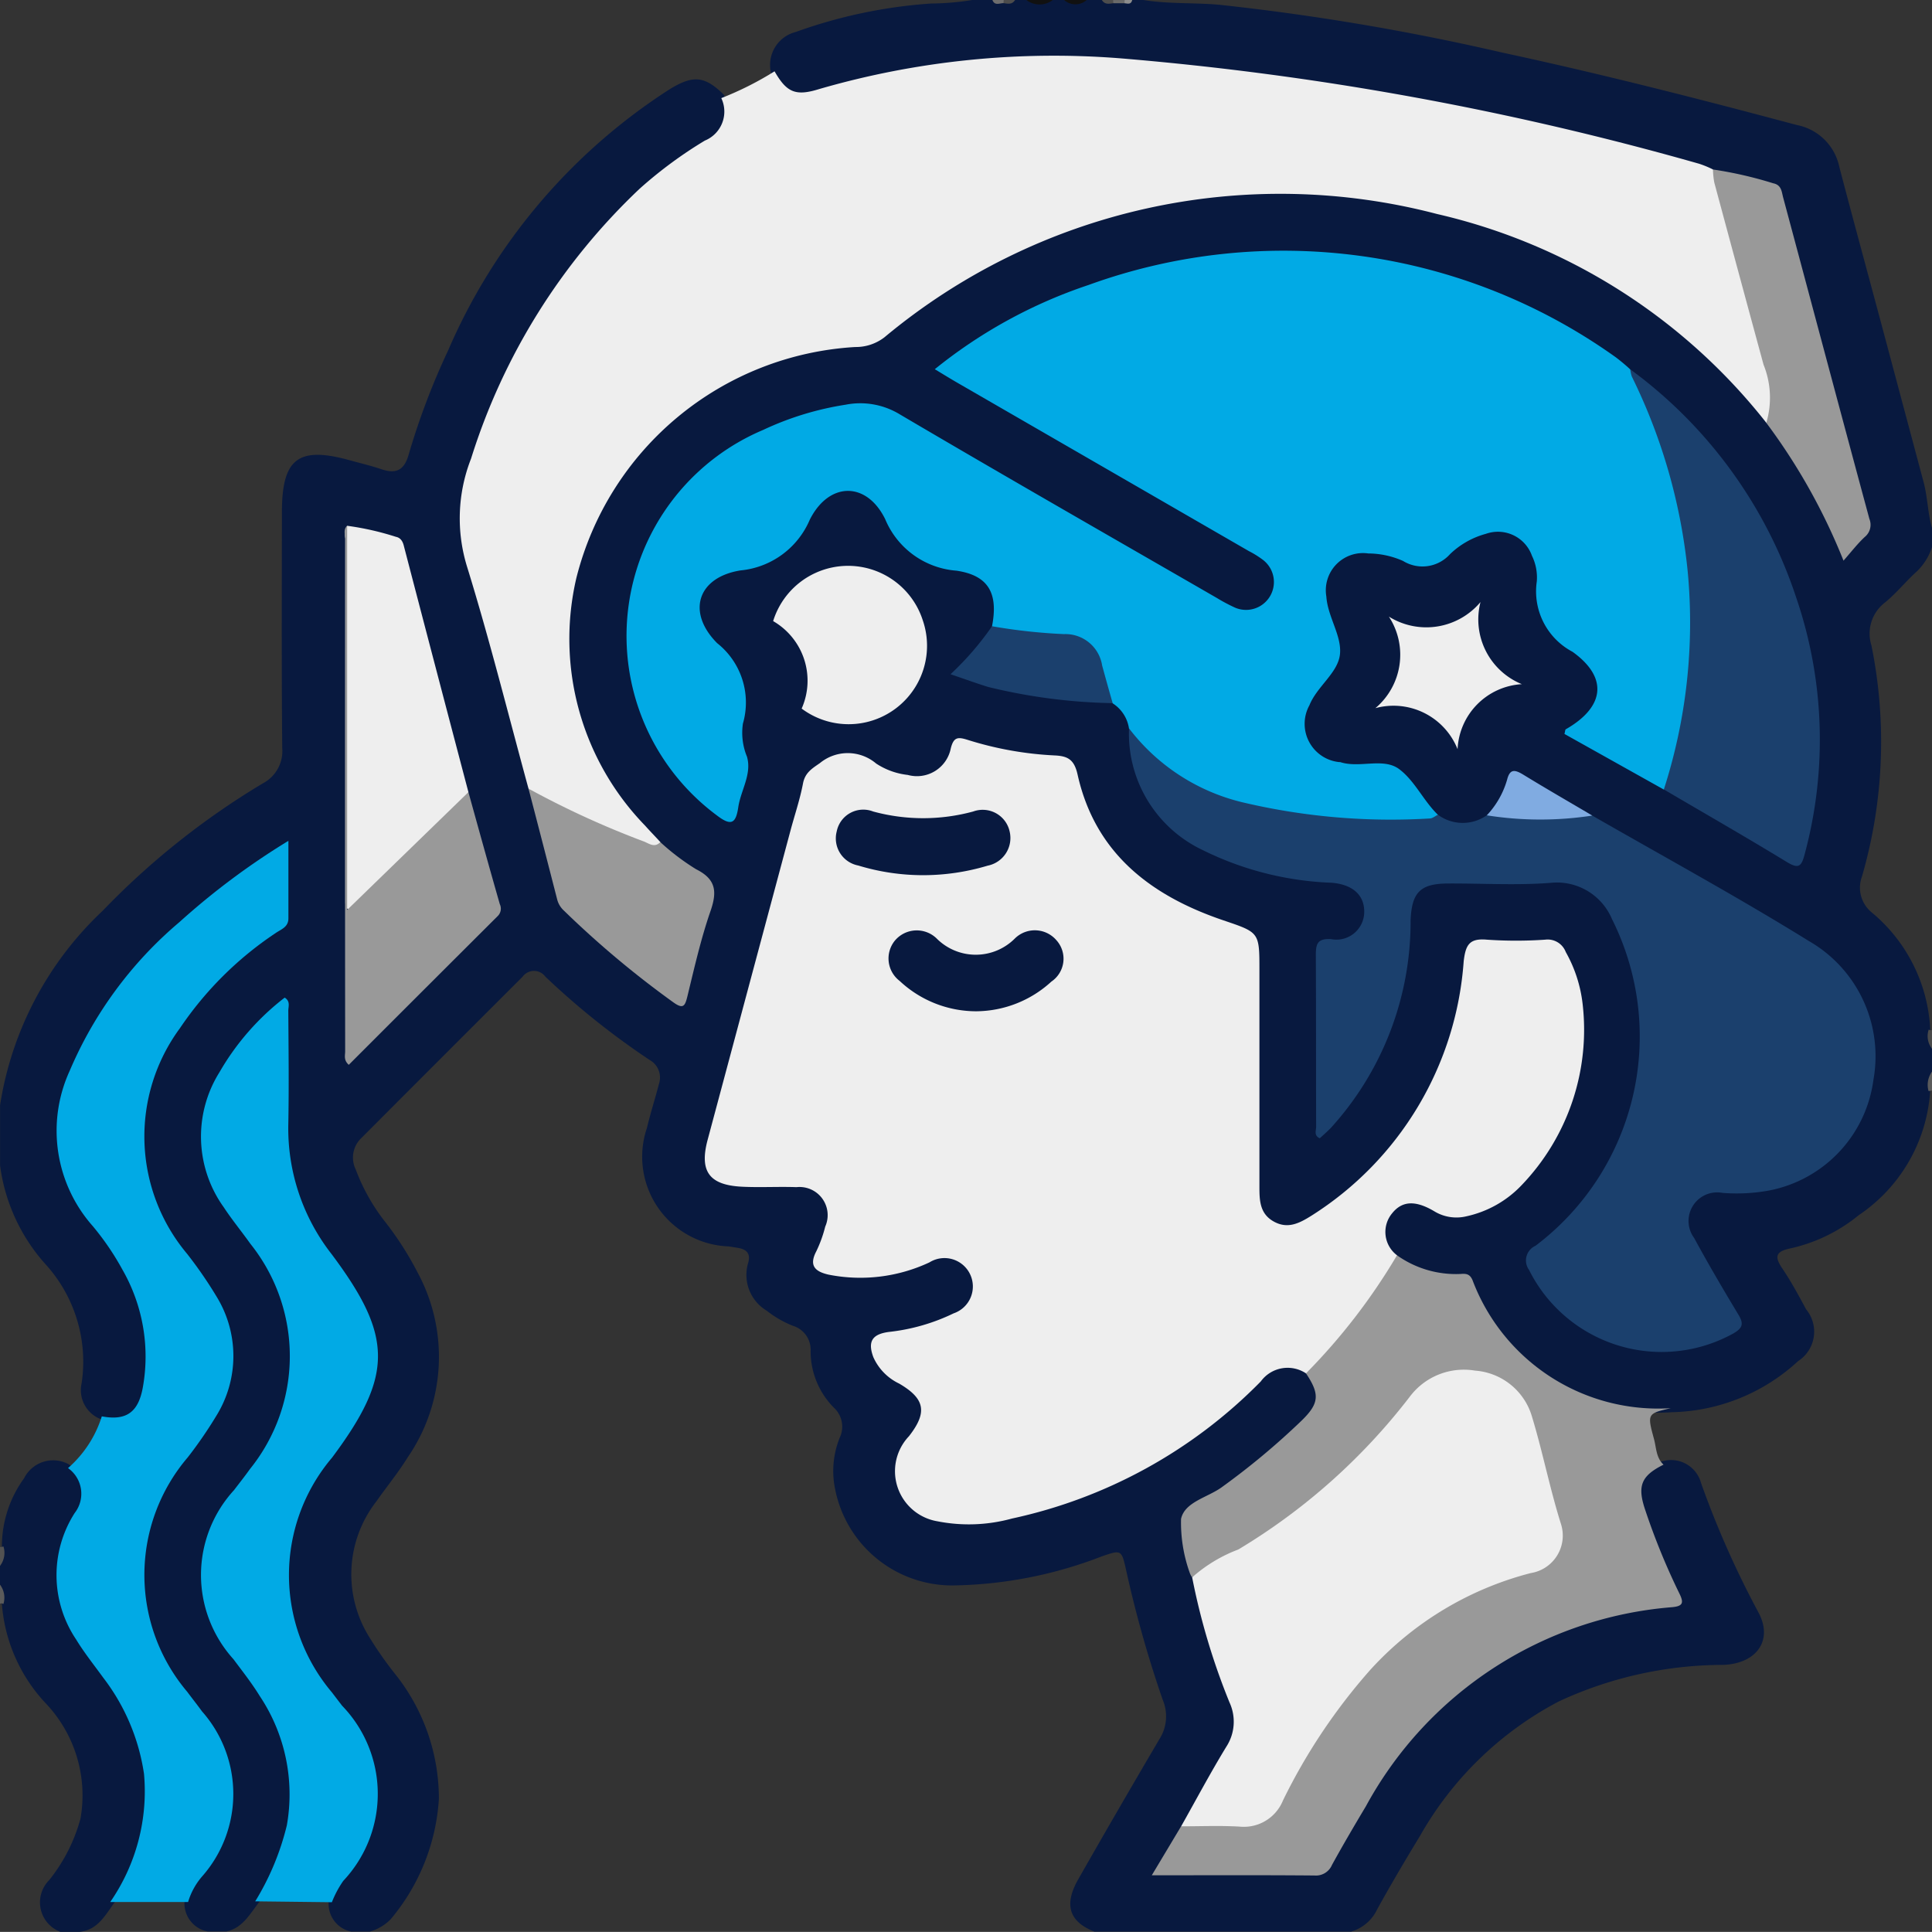 <svg xmlns="http://www.w3.org/2000/svg" width="56.003" height="56" viewBox="0 0 56.003 56">
  <rect x="0" y="0" width="56.003" height="56" fill="#333333" stroke="none"/>
  <g id="Grupo_8049" data-name="Grupo 8049" transform="translate(-348.049 -348.072)">
    <path id="Caminho_2139" data-name="Caminho 2139" d="M377.473,348.072h.328a1.119,1.119,0,0,0,.766,0h.328a.836.836,0,0,0,.656,0h.438c.1.1.222.042.334.056h.28c.09-.007.187.024.261-.056h.328c.735.12,1.481.072,2.219.14a69.332,69.332,0,0,1,8.183,1.384c2.867.616,5.708,1.343,8.541,2.1a1.562,1.562,0,0,1,1.232,1.221c.43,1.638.877,3.272,1.314,4.909q.564,2.112,1.128,4.223c.117.44.118.9.244,1.331v.547a1.7,1.7,0,0,1-.5.763c-.292.274-.549.588-.857.842a1.133,1.133,0,0,0-.4,1.248,14.021,14.021,0,0,1-.274,6.7.925.925,0,0,0,.293,1.049A4.7,4.7,0,0,1,404,377.9c.026.191-.059.393.056.576v.656c-.114.174-.03.369-.056.552a4.7,4.7,0,0,1-2.07,3.611,4.744,4.744,0,0,1-2,.968c-.44.093-.43.264-.214.583.255.377.471.779.687,1.18a1.014,1.014,0,0,1-.232,1.5,5.56,5.56,0,0,1-3.667,1.482,5.9,5.9,0,0,1-5.185-2.456,5.541,5.541,0,0,1-.555-1,.64.64,0,0,0-.582-.405,3.084,3.084,0,0,1-1.721-.605c-.452-.521-.5-.931-.162-1.361a.944.944,0,0,1,1.325-.178,1.541,1.541,0,0,0,1.416,0,4.048,4.048,0,0,0,1.994-2.024,6.248,6.248,0,0,0,.7-4.124,3.209,3.209,0,0,0-.1-.369c-.326-.976-.42-1.044-1.434-1.045-.31,0-.621.016-.929,0-.44-.028-.587.161-.642.6a10.047,10.047,0,0,1-2.069,5.216,8.339,8.339,0,0,1-2.573,2.254c-.878.458-1.53.071-1.536-.921-.013-2.187,0-4.374,0-6.561,0-.852-.005-.839-.8-1.1a6.82,6.82,0,0,1-3.69-2.493,5.222,5.222,0,0,1-.779-1.734.7.7,0,0,0-.759-.618,7.767,7.767,0,0,1-2.041-.355.531.531,0,0,0-.737.322,1.178,1.178,0,0,1-1.339.608,4.618,4.618,0,0,1-1.175-.435,1.161,1.161,0,0,0-1.678.742c-.8,2.9-1.568,5.805-2.342,8.711-.127.475-.279.944-.382,1.426-.172.8.011,1.068.805,1.214a10.235,10.235,0,0,0,1.528.055c.9.03,1.277.56,1.012,1.424-.021.07,0-.018-.018.052-.3.92-.1,1.192.9,1.13a5.783,5.783,0,0,0,1.912-.43,1.12,1.12,0,0,1,.74-.13.985.985,0,0,1,.76.712.931.931,0,0,1-.415,1,4.62,4.62,0,0,1-1.783.649c-.231.061-.565-.034-.642.3-.082.348.162.576.4.782.152.131.337.218.493.344a.942.942,0,0,1,.223,1.432c-.031.045-.067.086-.1.13a1.339,1.339,0,0,0,.838,2.274,3.6,3.6,0,0,0,1.3.017,13.706,13.706,0,0,0,6.895-3.216c.366-.3.72-.615,1.069-.936a.9.9,0,0,1,1.277-.128c.529.6.533.975-.024,1.551a15.579,15.579,0,0,1-2.933,2.34.889.889,0,0,0-.462,1.135c.1.329.125.678.215,1.012a30.8,30.8,0,0,0,1.09,3.534,1.6,1.6,0,0,1-.13,1.5c-.437.732-.869,1.467-1.285,2.211-.168.26-.3.543-.465.8s-.133.415.208.415c1.312,0,2.624.011,3.936,0,.406,0,.541-.335.7-.616a20.845,20.845,0,0,1,1.684-2.682,11.083,11.083,0,0,1,7.632-4.432c.587-.076.592-.093.329-.628a18.619,18.619,0,0,1-.806-2.031,1.013,1.013,0,0,1,.674-1.47.9.9,0,0,1,1.07.639,27,27,0,0,0,1.658,3.742c.447.813-.042,1.5-1.017,1.534a11.342,11.342,0,0,0-4.762,1.059,9.923,9.923,0,0,0-4.025,3.9c-.426.7-.843,1.406-1.239,2.124a1.214,1.214,0,0,1-.756.649H379.77c-.731-.291-.888-.776-.464-1.52q1.163-2.042,2.356-4.067a1.229,1.229,0,0,0,.09-1.135,33.591,33.591,0,0,1-1.066-3.785c-.127-.561-.14-.563-.694-.372a12.4,12.4,0,0,1-4.321.844,3.458,3.458,0,0,1-3.41-2.77,2.586,2.586,0,0,1,.124-1.5.749.749,0,0,0-.169-.887,2.329,2.329,0,0,1-.67-1.631.724.724,0,0,0-.516-.739,3,3,0,0,1-.755-.436,1.209,1.209,0,0,1-.543-1.372c.088-.284-.039-.409-.3-.451-.09-.014-.18-.03-.27-.042a2.6,2.6,0,0,1-2.359-3.437c.1-.426.236-.842.345-1.265a.583.583,0,0,0-.265-.7,22.336,22.336,0,0,1-3.028-2.419.408.408,0,0,0-.659.006q-2.34,2.336-4.676,4.678a.781.781,0,0,0-.16.907,5.678,5.678,0,0,0,.82,1.476,9.281,9.281,0,0,1,.975,1.513,5.139,5.139,0,0,1-.284,5.35c-.278.45-.615.859-.918,1.291a3.437,3.437,0,0,0-.215,3.9,10.758,10.758,0,0,0,.749,1.076,5.79,5.79,0,0,1,1.284,3.641,5.994,5.994,0,0,1-1.4,3.49,1.37,1.37,0,0,1-.6.355h-.547a.82.82,0,0,1-.644-.9,1.824,1.824,0,0,1,.411-.82,3.446,3.446,0,0,0-.051-4.611c-.267-.369-.546-.728-.78-1.121a5.305,5.305,0,0,1,.234-6.152c.3-.436.635-.843.908-1.3a3.36,3.36,0,0,0-.145-3.853c-.18-.274-.38-.535-.584-.791a6.452,6.452,0,0,1-1.351-4.069c-.012-.856,0-1.713-.005-2.569a.918.918,0,0,0-.065-.55,6.854,6.854,0,0,0-1.7,2.049,3.4,3.4,0,0,0,.32,3.755,11.325,11.325,0,0,1,1.419,2.261,5.036,5.036,0,0,1-.288,4.522,13.006,13.006,0,0,1-1.031,1.544,3.4,3.4,0,0,0-.087,4.39,13.276,13.276,0,0,1,1.352,2.112,5.285,5.285,0,0,1-.536,5.2c-.287.346-.487.788-.987.9h-.547a.828.828,0,0,1-.668-.887,1.759,1.759,0,0,1,.406-.823,3.536,3.536,0,0,0-.127-4.756,7.34,7.34,0,0,1-1.409-2.63,5.271,5.271,0,0,1,.969-4.541c.205-.3.439-.582.642-.885a3.446,3.446,0,0,0-.059-4.447c-.335-.476-.7-.93-.989-1.44a5.284,5.284,0,0,1,.267-5.788,9.232,9.232,0,0,1,2.613-2.685,1.037,1.037,0,0,0,.515-1c-.03-.451.006-.9-.018-1.408a4.382,4.382,0,0,0-.783.481,16.774,16.774,0,0,0-4.118,3.88,9.027,9.027,0,0,0-1.234,2.426,3.79,3.79,0,0,0,.613,3.714,10.31,10.31,0,0,1,1.246,1.988,4.8,4.8,0,0,1,.388,3.034,1.021,1.021,0,0,1-1.368.909.9.9,0,0,1-.538-1.033,4.2,4.2,0,0,0-1.075-3.482,5.329,5.329,0,0,1-1.289-2.83v-1.75a9.8,9.8,0,0,1,2.972-5.632,22.359,22.359,0,0,1,4.653-3.7,1.057,1.057,0,0,0,.554-1.022c-.021-2.278-.012-4.556-.009-6.835,0-1.561.479-1.92,1.982-1.5.3.083.6.153.894.253.438.15.671.031.8-.428a20.807,20.807,0,0,1,1.142-3.013,16.98,16.98,0,0,1,6.406-7.561c.694-.431,1.032-.4,1.59.153.236.645.122.99-.506,1.43a19.4,19.4,0,0,0-2.193,1.714,18.392,18.392,0,0,0-4.371,7.041,5.342,5.342,0,0,0-.162,3.757c.647,2.009,1.121,4.074,1.668,6.116q.39,1.475.786,2.948a2.74,2.74,0,0,0,.976,1.215,26.167,26.167,0,0,0,2.15,1.759c.321.244.455.177.546-.2.194-.813.418-1.618.643-2.423a.506.506,0,0,0-.224-.648,7.364,7.364,0,0,1-1.265-1.032,7.863,7.863,0,0,1-2.569-4.76,7.962,7.962,0,0,1,2.882-7.5,9.089,9.089,0,0,1,5.569-2.259,1.314,1.314,0,0,0,.767-.378,17.4,17.4,0,0,1,8.644-3.805,18.377,18.377,0,0,1,10.215,1.282,16.872,16.872,0,0,1,6.739,5.152,15.05,15.05,0,0,1,2.024,3.416c.136.324.259.259.465.069a.792.792,0,0,0,.2-.894c-.585-2.1-1.129-4.215-1.7-6.321-.225-.824-.449-1.649-.657-2.478a.74.74,0,0,0-.608-.611c-.479-.107-.952-.239-1.436-.329-3.405-.943-6.844-1.735-10.324-2.345a47.724,47.724,0,0,0-9.111-.872,22.822,22.822,0,0,0-6.035.84c-.1.031-.21.059-.316.087a1.051,1.051,0,0,1-1.435-.617.984.984,0,0,1,.718-1.177,14.456,14.456,0,0,1,3.926-.825,7.789,7.789,0,0,0,1.232-.109h.547c.1.095.218.042.328.056C377.255,348.114,377.376,348.167,377.473,348.072Z" fill="#08193f"/>
    <path id="Caminho_2140" data-name="Caminho 2140" d="M350.346,652.023H349.8a.913.913,0,0,1-.325-1.5,4.886,4.886,0,0,0,.908-1.787,3.874,3.874,0,0,0-1-3.329,4.725,4.725,0,0,1-1.279-2.887c-.026-.187.058-.385-.056-.563v-.547c.115-.181.03-.381.056-.571a3.36,3.36,0,0,1,.644-1.966.942.942,0,0,1,1.3-.4c.563.468.659.787.306,1.413a3.453,3.453,0,0,0,.284,3.988c.295.415.627.8.89,1.241a5.278,5.278,0,0,1-.157,6.052C351.1,651.54,350.88,651.974,350.346,652.023Z" transform="translate(0 -247.952)" fill="#08193f"/>
    <path id="Caminho_2141" data-name="Caminho 2141" d="M552.75,348.072a.632.632,0,0,1-.766,0Z" transform="translate(-174.183)" fill="#111"/>
    <path id="Caminho_2142" data-name="Caminho 2142" d="M560.137,348.072a.494.494,0,0,1-.656,0Z" transform="translate(-180.587)" fill="#111"/>
    <path id="Caminho_2143" data-name="Caminho 2143" d="M731.1,552.641a.131.131,0,0,0,.1.015v.547A.59.59,0,0,1,731.1,552.641Z" transform="translate(-327.143 -174.725)" fill="#4a4a4a"/>
    <path id="Caminho_2144" data-name="Caminho 2144" d="M731.245,561.539a.436.436,0,0,1-.1.016.651.651,0,0,1,.1-.562Z" transform="translate(-327.193 -181.857)" fill="#5b5b5b"/>
    <path id="Caminho_2145" data-name="Caminho 2145" d="M348.049,655.365a.412.412,0,0,0,.1-.015.613.613,0,0,1-.1.562Z" transform="translate(0 -262.45)" fill="#525252"/>
    <path id="Caminho_2146" data-name="Caminho 2146" d="M348.148,663.511l-.048-.019-.051.008v-.547A.616.616,0,0,1,348.148,663.511Z" transform="translate(0 -268.944)" fill="#5b5b5b"/>
    <path id="Caminho_2147" data-name="Caminho 2147" d="M545.557,348.163c-.114,0-.255.084-.321-.091h.328q.056.035.034.064A.055.055,0,0,1,545.557,348.163Z" transform="translate(-168.42)" fill="#6e6e6e"/>
    <path id="Caminho_2148" data-name="Caminho 2148" d="M569.327,348.166H569q-.06-.027-.042-.059c.012-.022.024-.033.036-.033h.328q.051.029.036.061C569.348,348.155,569.338,348.166,569.327,348.166Z" transform="translate(-188.677)" fill="#6a6a6a"/>
    <path id="Caminho_2149" data-name="Caminho 2149" d="M567.307,348.072c0,.031,0,.062.006.093-.124.016-.253.048-.334-.093Z" transform="translate(-186.991)" fill="#4d4d4d"/>
    <path id="Caminho_2150" data-name="Caminho 2150" d="M547.434,348.163q.005-.046.007-.091h.328C547.688,348.213,547.559,348.181,547.434,348.163Z" transform="translate(-170.297)" fill="#4c4c4c"/>
    <path id="Caminho_2151" data-name="Caminho 2151" d="M571.481,348.166a.559.559,0,0,1,0-.094h.219C571.67,348.209,571.571,348.178,571.481,348.166Z" transform="translate(-190.832)" fill="#8d8d8d"/>
    <path id="Caminho_2152" data-name="Caminho 2152" d="M505.51,513.137a.962.962,0,0,0-1.31.233,14.34,14.34,0,0,1-7.213,3.975,4.712,4.712,0,0,1-2.165.079A1.472,1.472,0,0,1,494,514.96c.542-.692.469-1.088-.283-1.527a1.546,1.546,0,0,1-.748-.765c-.17-.457-.033-.667.449-.732a5.718,5.718,0,0,0,1.878-.539.823.823,0,1,0-.7-1.478,4.72,4.72,0,0,1-2.93.355c-.383-.088-.571-.258-.351-.675a3.7,3.7,0,0,0,.259-.717.816.816,0,0,0-.833-1.143c-.528-.019-1.058.014-1.586-.013-.947-.048-1.233-.448-.99-1.358q1.2-4.48,2.4-8.958c.122-.457.276-.907.364-1.37.059-.311.252-.429.488-.591a1.271,1.271,0,0,1,1.632.01,2.084,2.084,0,0,0,.917.331,1,1,0,0,0,1.247-.768c.083-.332.206-.336.478-.252a9.962,9.962,0,0,0,2.518.454c.378.017.579.1.68.556.51,2.284,2.125,3.512,4.226,4.225,1.04.353,1.045.34,1.045,1.436q0,3.144,0,6.289c0,.394.011.775.406,1,.416.239.764.049,1.115-.172a9.517,9.517,0,0,0,4.4-7.367c.056-.471.161-.671.67-.626a12.252,12.252,0,0,0,1.694,0,.561.561,0,0,1,.595.359,3.969,3.969,0,0,1,.488,1.5,6.508,6.508,0,0,1-1.769,5.259,3.12,3.12,0,0,1-1.594.9,1.234,1.234,0,0,1-.942-.148c-.543-.321-.928-.3-1.217.063a.846.846,0,0,0,.144,1.217c.078.2-.044.351-.142.5a27.315,27.315,0,0,1-2.043,2.687C505.851,513.034,505.73,513.191,505.51,513.137Z" transform="translate(-119.604 -125.255)" fill="#eee"/>
    <path id="Caminho_2153" data-name="Caminho 2153" d="M502.571,413.6l-2.881-1.612c.021-.079.02-.124.038-.135,1.119-.639,1.246-1.494.195-2.247a1.981,1.981,0,0,1-1.035-2.038,1.43,1.43,0,0,0-.14-.744,1.046,1.046,0,0,0-1.335-.637,2.409,2.409,0,0,0-1.037.586,1.072,1.072,0,0,1-1.365.2,2.513,2.513,0,0,0-1.007-.217,1.078,1.078,0,0,0-1.216,1.249c.038.589.453,1.138.394,1.677s-.665.927-.885,1.475a1.115,1.115,0,0,0,.864,1.647c.018,0,.037,0,.054.008.56.168,1.236-.145,1.69.2s.7.918,1.12,1.322c-.013.269-.234.252-.4.257a15.417,15.417,0,0,1-6.219-.785,5.568,5.568,0,0,1-1.939-1.281,1.358,1.358,0,0,1-.4-.694,1.045,1.045,0,0,0-.474-.731,1.729,1.729,0,0,1-.417-.918,1.038,1.038,0,0,0-1.148-.929c-.455-.014-.9-.1-1.349-.138a.748.748,0,0,1-.583-.244c.183-.937-.08-1.477-1.033-1.616A2.435,2.435,0,0,1,480,405.762c-.54-1.1-1.628-1.089-2.185.014a2.432,2.432,0,0,1-2.011,1.472c-1.244.2-1.567,1.21-.675,2.108a2.194,2.194,0,0,1,.747,2.332,1.813,1.813,0,0,0,.118.96c.146.51-.181.974-.253,1.466-.07.475-.208.553-.627.23a6.48,6.48,0,0,1,1.349-11.169,8.756,8.756,0,0,1,2.391-.731,2.2,2.2,0,0,1,1.558.273c3.056,1.8,6.136,3.561,9.208,5.333a4.889,4.889,0,0,0,.529.28.808.808,0,0,0,.809-1.382,2.749,2.749,0,0,0-.415-.26l-8.459-4.885c-.2-.116-.4-.239-.646-.388a14.262,14.262,0,0,1,4.456-2.441,16.565,16.565,0,0,1,15.29,2.1,5.385,5.385,0,0,1,.414.348,10.459,10.459,0,0,1,1.5,3.773,15.45,15.45,0,0,1-.108,7.555C502.909,413.05,502.91,413.413,502.571,413.6Z" transform="translate(-106.292 -42.641)" fill="#01aae5"/>
    <path id="Caminho_2154" data-name="Caminho 2154" d="M446.972,360.485a9.242,9.242,0,0,0,1.544-.777c.352.616.612.727,1.295.514a24.448,24.448,0,0,1,8.746-.889,87.69,87.69,0,0,1,16.761,3.055,2.935,2.935,0,0,1,.4.165,3.567,3.567,0,0,1,.457,1.326q.6,2.234,1.21,4.467a3.137,3.137,0,0,1,.123,1.13c-.016.168.012.382-.243.421a16.992,16.992,0,0,0-9.547-6.053,17.916,17.916,0,0,0-16.014,3.572,1.355,1.355,0,0,1-.847.284,8.868,8.868,0,0,0-8.087,6.7,7.769,7.769,0,0,0,1.992,7.172c.145.163.3.32.445.48-.053.248-.246.192-.388.147a16.277,16.277,0,0,1-3.309-1.521c-.062-.036-.086-.116-.126-.176-.584-2.138-1.12-4.291-1.773-6.407a4.741,4.741,0,0,1,.108-3.161,18.274,18.274,0,0,1,4.89-7.826,12.516,12.516,0,0,1,1.887-1.392A.908.908,0,0,0,446.972,360.485Z" transform="translate(-78.015 -9.569)" fill="#eee"/>
    <path id="Caminho_2155" data-name="Caminho 2155" d="M572.375,492.795a5.849,5.849,0,0,0,3.317,2.15,18.677,18.677,0,0,0,5.4.462c.08,0,.158-.071.237-.108a1.211,1.211,0,0,0,1.415.017,14.429,14.429,0,0,1,3.058.007c2.1,1.206,4.224,2.363,6.279,3.636a3.852,3.852,0,0,1,1.873,4.019,3.773,3.773,0,0,1-3.018,3.212,5.2,5.2,0,0,1-1.359.07.829.829,0,0,0-.821,1.307c.408.751.841,1.49,1.283,2.222.156.259.132.384-.143.544a4.294,4.294,0,0,1-5.925-1.839.466.466,0,0,1,.186-.7,7.6,7.6,0,0,0,2.215-9.476,1.731,1.731,0,0,0-1.784-1.044c-.978.075-1.967.014-2.951.018-.819,0-1.066.253-1.1,1.068a8.889,8.889,0,0,1-2.318,6.024c-.1.1-.211.2-.315.293-.176-.077-.105-.225-.105-.336-.005-1.658,0-3.316-.009-4.974,0-.333.051-.484.442-.462a.807.807,0,0,0,.961-.8c0-.486-.347-.789-.952-.835a9.162,9.162,0,0,1-3.727-.945A3.734,3.734,0,0,1,572.375,492.795Z" transform="translate(-191.599 -123.61)" fill="#1b406d"/>
    <path id="Caminho_2156" data-name="Caminho 2156" d="M581.378,600.911a17.666,17.666,0,0,0,2.638-3.423,2.943,2.943,0,0,0,1.849.541c.157-.012.263,0,.34.18a5.751,5.751,0,0,0,5.746,3.711c-.676.157-.686.159-.486.892.069.254.059.544.277.745-.648.323-.768.615-.531,1.313a19.728,19.728,0,0,0,.989,2.419c.135.272.109.372-.218.4a11.108,11.108,0,0,0-8.868,5.771c-.336.561-.667,1.126-.983,1.7a.505.505,0,0,1-.509.306c-1.529-.013-3.058-.006-4.714-.006l.85-1.42a2.5,2.5,0,0,1,1.445-.127,1.411,1.411,0,0,0,1.483-.859,18.866,18.866,0,0,1,1.7-2.733,10.061,10.061,0,0,1,5.368-3.744,1.033,1.033,0,0,0,.8-1.5c-.271-.852-.467-1.723-.682-2.589a1.82,1.82,0,0,0-1.488-1.488,1.918,1.918,0,0,0-1.973.772,17.372,17.372,0,0,1-5.94,4.892.926.926,0,0,1-.4.154.609.609,0,0,1-.07-.145,4.327,4.327,0,0,1-.245-1.542c.106-.5.781-.623,1.193-.929a21.284,21.284,0,0,0,2.3-1.92C581.762,601.783,581.784,601.518,581.378,600.911Z" transform="translate(-195.472 -213.029)" fill="#999"/>
    <path id="Caminho_2157" data-name="Caminho 2157" d="M363.087,545.891H360.83a5.634,5.634,0,0,0,.979-3.717,6.011,6.011,0,0,0-1.178-2.781c-.267-.368-.553-.725-.789-1.112a3.342,3.342,0,0,1-.041-3.668.909.909,0,0,0-.194-1.3,3.3,3.3,0,0,0,.979-1.5c.7.132,1.055-.11,1.187-.828a5.061,5.061,0,0,0-.59-3.426,7.773,7.773,0,0,0-.86-1.262,4.169,4.169,0,0,1-.668-4.5,11.551,11.551,0,0,1,3.18-4.31,21.114,21.114,0,0,1,3.16-2.357c0,.8,0,1.525,0,2.247,0,.258-.212.316-.369.426a10.079,10.079,0,0,0-2.773,2.755,5.292,5.292,0,0,0,.205,6.543,12.3,12.3,0,0,1,.865,1.257,3.288,3.288,0,0,1-.012,3.431,12.426,12.426,0,0,1-.834,1.213,5.245,5.245,0,0,0-.015,6.795c.141.19.289.375.428.567a3.612,3.612,0,0,1,.016,4.771A2.011,2.011,0,0,0,363.087,545.891Z" transform="translate(-9.586 -142.685)" fill="#01aae5"/>
    <path id="Caminho_2158" data-name="Caminho 2158" d="M583.055,626.251a4.291,4.291,0,0,1,1.339-.808,17.832,17.832,0,0,0,4.972-4.432,1.959,1.959,0,0,1,1.888-.753,1.859,1.859,0,0,1,1.647,1.319c.317,1.041.523,2.111.852,3.15a1.1,1.1,0,0,1-.884,1.4,9.49,9.49,0,0,0-4.646,2.8,16.905,16.905,0,0,0-2.536,3.792,1.223,1.223,0,0,1-1.258.757c-.563-.033-1.129-.008-1.693-.009.434-.77.849-1.552,1.309-2.306a1.33,1.33,0,0,0,.093-1.284A19.563,19.563,0,0,1,583.055,626.251Z" transform="translate(-200.449 -232.456)" fill="#eee"/>
    <path id="Caminho_2159" data-name="Caminho 2159" d="M391.767,572.491l-2.222-.026a7.647,7.647,0,0,0,.916-2.2,5.132,5.132,0,0,0-.786-3.753c-.228-.371-.5-.715-.761-1.066a3.638,3.638,0,0,1,.016-4.9c.152-.2.312-.4.461-.61a5.211,5.211,0,0,0,.014-6.531c-.253-.356-.532-.694-.772-1.059a3.513,3.513,0,0,1-.123-3.916,7.382,7.382,0,0,1,1.889-2.161c.178.109.1.27.105.4.007,1.093.021,2.187,0,3.279a5.915,5.915,0,0,0,1.255,3.756c1.79,2.39,1.79,3.519.013,5.9a5.264,5.264,0,0,0-.007,6.8c.1.131.2.262.3.392a3.677,3.677,0,0,1,.033,5.075A2.969,2.969,0,0,0,391.767,572.491Z" transform="translate(-34.098 -169.279)" fill="#01aae5"/>
    <path id="Caminho_2160" data-name="Caminho 2160" d="M672.948,433.632a15.769,15.769,0,0,0,.692-6.313,16.454,16.454,0,0,0-1.62-5.655.9.9,0,0,1-.045-.21,13.4,13.4,0,0,1,4.8,6.587,12.742,12.742,0,0,1,.257,7.461c-.094.363-.174.444-.522.231C675.332,435.015,674.136,434.33,672.948,433.632Z" transform="translate(-276.669 -62.676)" fill="#1b406d"/>
    <path id="Caminho_2161" data-name="Caminho 2161" d="M416.689,452.542a8.084,8.084,0,0,1,1.414.32c.135.026.2.132.232.269q.93,3.567,1.87,7.131a.988.988,0,0,1-.328.491q-1.29,1.295-2.586,2.585a1.437,1.437,0,0,1-.338.274c-.186.1-.316.086-.315-.169,0-.073,0-.145,0-.218q0-5.157,0-10.313A.573.573,0,0,1,416.689,452.542Z" transform="translate(-58.578 -89.229)" fill="#eee"/>
    <path id="Caminho_2162" data-name="Caminho 2162" d="M416.589,452.542v11.135l3.515-3.414c.3,1.083.6,2.166.91,3.247a.3.3,0,0,1-.06.344q-2.162,2.155-4.318,4.313c-.154-.136-.105-.272-.105-.393q-.006-7.436,0-14.873C416.525,452.781,416.476,452.645,416.589,452.542Z" transform="translate(-58.477 -89.229)" fill="#999"/>
    <path id="Caminho_2163" data-name="Caminho 2163" d="M689.943,389.09a2.553,2.553,0,0,0-.08-1.686q-.718-2.64-1.428-5.281a2.288,2.288,0,0,1-.038-.377,11.545,11.545,0,0,1,1.746.4c.242.048.244.245.288.41.834,3.106,1.66,6.214,2.5,9.318a.454.454,0,0,1-.135.525c-.2.186-.366.4-.615.686A17.519,17.519,0,0,0,689.943,389.09Z" transform="translate(-290.694 -28.761)" fill="#999"/>
    <path id="Caminho_2164" data-name="Caminho 2164" d="M453.061,504.77a25.86,25.86,0,0,0,3.32,1.523c.156.052.326.212.5.027a6.773,6.773,0,0,0,1.037.786c.578.289.614.645.42,1.209-.278.8-.468,1.641-.67,2.47-.069.282-.117.389-.407.181a27.929,27.929,0,0,1-3.177-2.663.661.661,0,0,1-.192-.321Q453.48,506.375,453.061,504.77Z" transform="translate(-89.692 -133.838)" fill="#999"/>
    <path id="Caminho_2165" data-name="Caminho 2165" d="M625.581,470.078a1.98,1.98,0,0,0-1.863,1.885,2,2,0,0,0-2.382-1.19,2.023,2.023,0,0,0,.391-2.653,2.05,2.05,0,0,0,2.655-.422A2.026,2.026,0,0,0,625.581,470.078Z" transform="translate(-233.418 -102.174)" fill="#eee"/>
    <path id="Caminho_2166" data-name="Caminho 2166" d="M502.49,464.643a1.994,1.994,0,0,0-.826-2.537,2.274,2.274,0,0,1,4.336-.028,2.273,2.273,0,0,1-3.509,2.564Z" transform="translate(-131.204 -96.03)" fill="#eee"/>
    <path id="Caminho_2167" data-name="Caminho 2167" d="M538.113,472.506a16.3,16.3,0,0,0,2.085.228,1.077,1.077,0,0,1,1.107.911c.1.365.2.727.305,1.09a16.313,16.313,0,0,1-3.609-.469c-.345-.107-.685-.231-1.091-.369A8.532,8.532,0,0,0,538.113,472.506Z" transform="translate(-161.308 -106.281)" fill="#1b406d"/>
    <path id="Caminho_2168" data-name="Caminho 2168" d="M646.525,502.549a9.928,9.928,0,0,1-3.058-.007,2.518,2.518,0,0,0,.588-1.031c.079-.312.214-.3.456-.156C645.176,501.763,645.853,502.152,646.525,502.549Z" transform="translate(-252.32 -130.836)" fill="#80abe1"/>
    <path id="Caminho_2169" data-name="Caminho 2169" d="M527.125,535.274a3.248,3.248,0,0,1-2.226-.881.818.818,0,0,1-.139-1.165.827.827,0,0,1,1.209-.068,1.6,1.6,0,0,0,2.263.012.824.824,0,0,1,1.211.041.8.8,0,0,1-.144,1.2A3.251,3.251,0,0,1,527.125,535.274Z" transform="translate(-150.773 -157.888)" fill="#08193f"/>
    <path id="Caminho_2170" data-name="Caminho 2170" d="M516.636,510.92a6.45,6.45,0,0,1-1.877-.281.8.8,0,0,1-.622-.988.785.785,0,0,1,1.056-.577,5.523,5.523,0,0,0,2.9,0,.8.8,0,0,1,1.058.586.817.817,0,0,1-.639.984A6.5,6.5,0,0,1,516.636,510.92Z" transform="translate(-141.834 -137.479)" fill="#08193f"/>
  </g>
</svg>
